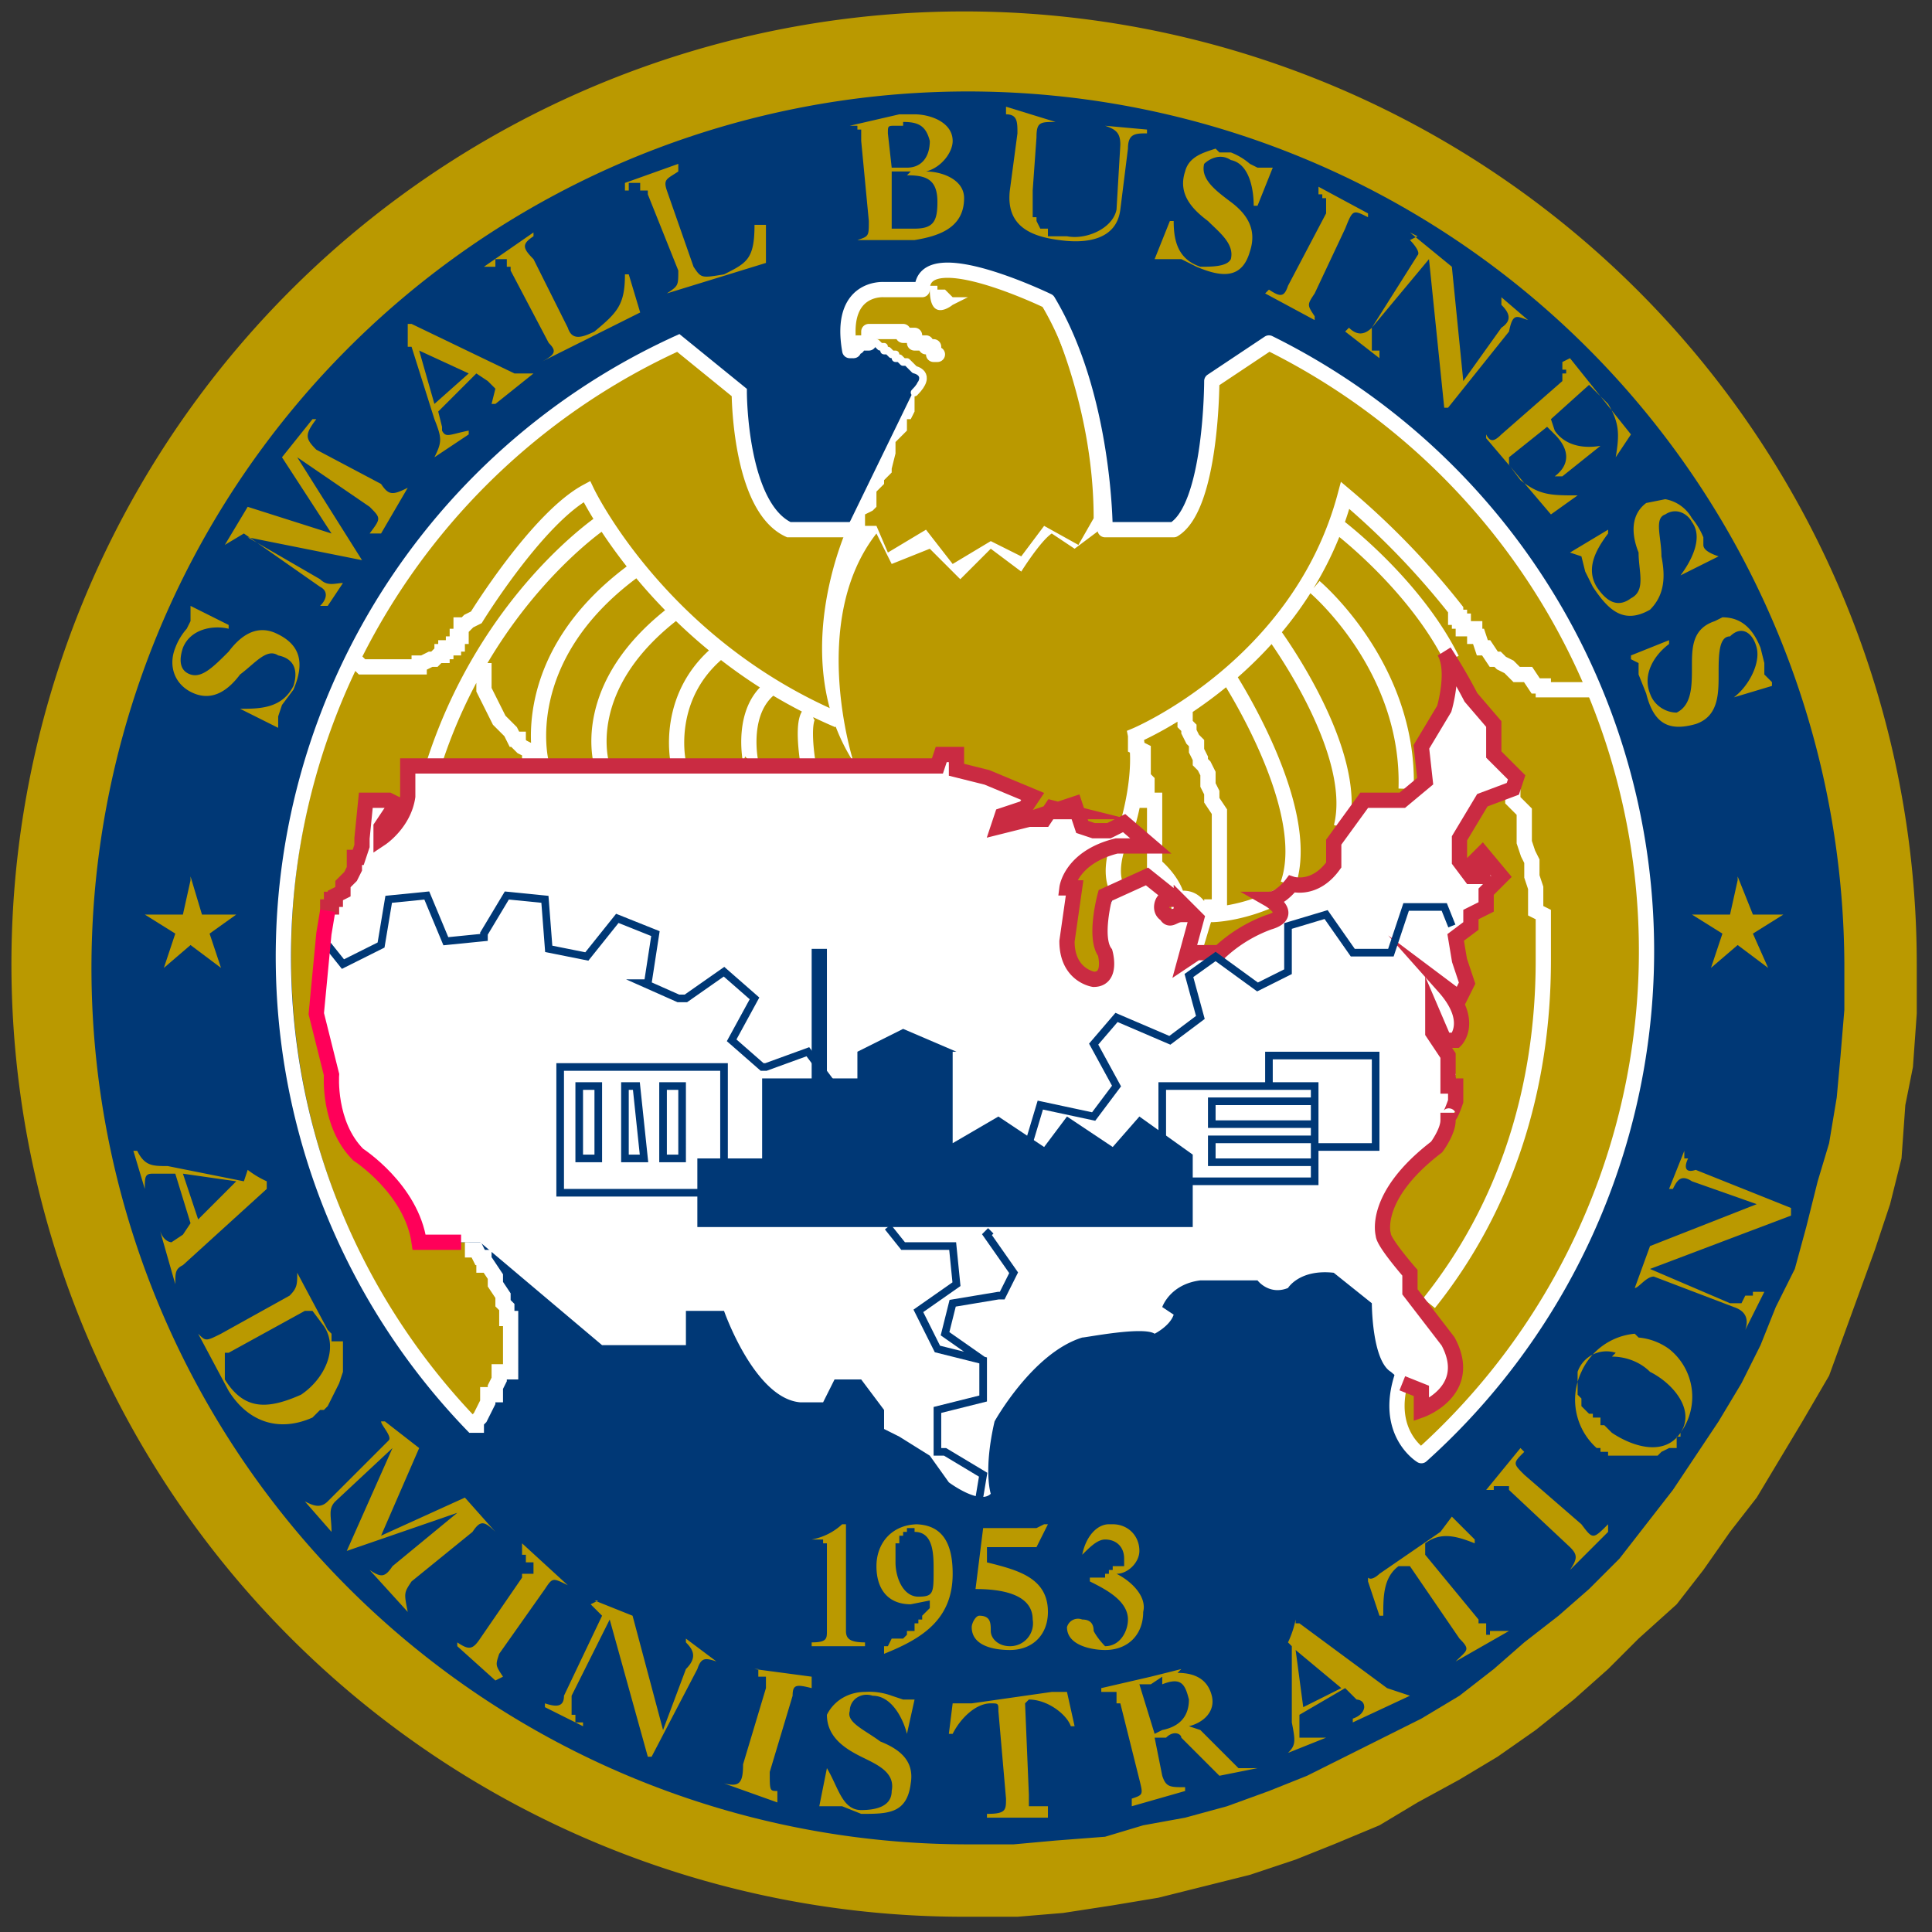 <svg xmlns="http://www.w3.org/2000/svg" height="365" width="365" preserveAspectRatio="none" viewBox="0 0 0.507 0.507"><rect x="0" y="0" width="0.507" height="0.507" fill="#333333" stroke="none"/><g stroke-miterlimit="10.433"><g stroke-width="0"><path d="M.254.503h.013L.279.502.292.5.304.498.316.495.328.492.34.488.35.484.362.479l.01-.006.011-.006.01-.006.01-.007.01-.008.009-.008L.43.43.44.421.447.412l.007-.01.007-.009.006-.01.006-.01L.48.361.484.35.488.339.492.328.496.316.499.304.5.29.502.28.503.266V.253a.25.25 0 1 0-.25.25z" fill="#ba9900"/><path d="M.254.484h.012L.277.483.29.482.3.479.311.477.322.474.333.47l.01-.004.01-.005.01-.005.01-.005.01-.006.009-.007L.4.431.409.424.417.417.425.409.432.4.439.391.445.382.451.373l.006-.01.005-.01.004-.01.005-.01.003-.011L.477.31.48.3.482.288.483.277.484.265V.253a.23.23 0 1 0-.23.231z" fill="#003876"/><path d="m.367.36.005.005.001.005S.387.365.38.35L.37.338V.334S.363.326.363.324c0 0-.003-.01.014-.023C.377.3.38.297.38.294V.292C.38.295.383.289.383.289V.284H.38L.382.283.38.277.376.271V.266l.003.007h.003S.387.267.379.258l.004.003.002-.004L.383.252V.245L.385.243V.24L.39.238V.234L.394.23.389.224.387.226.389.23H.386L.383.225V.218L.39.21.397.207.398.203.392.197V.19L.386.182.38.172C.382.175.379.184.379.184L.373.196v.008L.369.21l-.01.001-.009.01v.006C.345.234.34.232.34.232L.333.236S.34.239.333.243c0 0-.01.003-.013.007L.315.251.312.253.315.242.312.237V.24H.31C.308.24.307.241.306.24.304.24.305.236.306.234V.233L.302.228l-.01.007S.287.246.291.25c0 0 0 .007-.005.007 0 0-.007-.001-.007-.01L.282.232H.28S.28.224.293.222H.302L.295.216.291.219H.284L.282.211H.276.28.276L.274.215H.27L.262.216V.213L.27.212.271.209.259.203.25.201V.198H.248L.245.2H.106v.008c0 .007-.005.01-.005.01V.217L.102.212.101.21H.095v.01C.094.228.086.239.086.239L.085.245l-.002.02.004.016s0 .013.007.022c0 0 .014.009.016.023H.123c.022.027.002.047.002.047A.178.178 0 0 1 .178.09l.016.013s0 .03.013.036h.016L.24.102C.244.098.24.096.24.096A.034.034 0 0 1 .227.088H.23L.224.094C.22.073.232.075.232.075h.01c0-.013.033.003.033.003.015.025.015.06.015.06h.018C.318.133.318.1.318.1l.014-.01a.178.178 0 0 1 .04.292S.364.376.368.361z" fill="#ba9900"/></g><path stroke-linejoin="round" d="M.246.093h0-.001V.091H.243L.243.09h0L.241.09h0H.24V.088H.238h0-.001V.087H.236h0-.001 0-.001 0-.001 0-.001 0-.001 0H.23h0-.002V.09h0L.226.09h0-.001v.001H.224h0v.001h0-.001 0C.22.075.232.076.232.076h.01c0-.013.033.003.033.003.015.025.015.06.015.06h.018C.318.133.318.1.318.1l.015-.01a.178.178 0 0 1 .04.292S.363.376.368.361" stroke="#fff" stroke-linecap="round" stroke-width=".004" fill="none"/><path stroke-linejoin="round" d="M.229.088h0V.09H.23V.09h0l.001.001h.001v.001h.001l.001.001h.001v.001h.001l.001.001h.001L.24.097h0S.245.098.24.103" stroke="#fff" stroke-linecap="round" stroke-width=".002" fill="none"/><path d="m.241.074.001.002h.002C.244.085.25.08.25.08L.254.078H.25L.248.076H.246V.075H.243L.242.074H.241zM.274.08s.013.025.013.056L.283.143.274.138.268.146.26.142.25.148.243.139l-.01.006L.23.138H.226h.001V.135L.229.134V.134L.23.133V.13L.23.13V.129L.232.127V.126L.234.124V.123L.235.119V.116L.238.113V.11L.239.11.24.108V.107L.24.105V.104L.241.103V.1L.223.137S.206.172.224.2C.224.2.212.163.23.14l.004.008.01-.004.008.008L.26.144.268.15S.273.142.276.14l.006.004L.29.138S.291.105.274.078zM.38.17v.001c.003.006 0 .014 0 .014L.373.196v.009L.369.21h-.01l-.009.01v.006C.345.234.34.232.34.232L.333.236S.34.24.333.243c0 0-.01.003-.013.007L.315.251.312.253l.003-.01L.312.237v.001H.31C.308.24.307.242.306.24.304.24.305.236.306.235V.233L.302.23l-.01.006S.287.246.291.25c0 0 0 .007-.005.007 0 0-.007-.001-.007-.01L.282.232H.28S.28.224.293.222H.302L.295.216.291.219H.284L.282.211H.276L.274.215H.27L.262.217V.214L.27.212.271.21.259.204.25.202V.198H.248L.245.2H.106V.21c0 .006-.005.009-.005.009V.217L.102.212.101.21H.095v.01a.067.067 0 0 1-.009.02L.085.244.083.266l.004.016s0 .013.007.02c0 0 .014.01.016.024h.016l.032.027H.18V.344h.01s.008.023.02.024h.006L.219.362h.007L.232.37v.005l.004.002.008.005.005.007S.257.395.26.392c0 0-.002-.006.001-.019 0 0 .01-.018.023-.022C.285.351.3.348.303.35c0 0 .004-.002.005-.005L.305.343S.307.337.315.336H.33S.333.34.338.338c0 0 .003-.005.012-.004L.36.342S.36.357.365.36l.007.006.001.005S.387.365.38.352L.37.339V.334S.363.326.363.324c0 0-.003-.01.014-.023 0 0 .003-.004.003-.007V.292C.38.295.383.29.383.29V.284L.38.285.382.282.38.277.376.271V.266l.003.007h.003S.387.268.379.259l.004.003.002-.004L.383.252V.246L.385.243V.24L.39.238V.234L.394.23.389.224.387.227l.002.002H.386L.383.226V.218L.39.21.397.207.398.204.392.198V.19L.386.183.379.17zM.312.238z" fill="#fff"/><path d="M.298.193v.003L.3.197V.2L.3.2v.004l.001.001V.21L.303.21v.017s.005.004.006.009c0 0 .005-.002.007.005l-.003.01h.003M.31.186l.001.001V.19l.001.001v.001l.001.002.001.001v.002l.001.002V.2l.001.001.001.002v.003l.001.002V.21L.32.213v.002L.32.218V.238H.318V.24S.326.24.336.235M.322.177s.023.035.016.055M.334.166s.023.031.018.051M.345.154S.37.175.369.207M.351.138s.02.015.03.035m.016.034V.21L.4.213v.002L.4.218v.003l.001.003.001.002V.23l.001.003v.006L.405.24v.012c0 .034-.01.065-.03.09M.124.326v.002h.001L.126.33.127.33v.002h.001L.13.335v.001L.13.337.132.34v.002l.001.001v.003h.001V.36L.131.36v.002L.13.364v.002H.128v.002L.127.37.126.372.125.373v.001H.124A.177.177 0 0 1 .178.09l.016.013s0 .03.013.036h.016L.222.138m-.13.036h.002l.001.001H.11L.11.174h.001L.113.173h.001L.115.172h.001V.171h.001L.117.17.119.17V.169H.12L.12.167V.167h.001V.164h.001L.123.163V.163L.125.162S.141.136.154.129c0 0 .019.04.066.06M.158.137S.128.157.114.2M.127.174v.007l.001.002.001.002.001.002.001.002.001.001.001.001.001.001.001.002h.001v.001l.001.001.002.001v.001L.142.2S.135.173.166.15M.158.201S.151.18.178.16m0 .04S.174.182.19.17m.007.03S.194.186.203.18m.009.02S.21.188.213.187M.418.181H.405L.405.18H.403L.401.177H.4L.398.177.397.176.396.175.394.174.393.173H.392L.39.17.39.17H.389L.388.167H.387V.165H.384V.163H.383V.162L.382.162V.16a.206.206 0 0 0-.029-.03C.341.175.298.193.298.193.3.203.296.216.296.216S.29.226.293.233" stroke="#fff" stroke-width=".004" fill="none"/><path d="M.264.03c.003 0 .003.002.003.005L.265.05C.264.059.27.062.278.063c.007.001.015 0 .016-.008L.296.039c0-.004.002-.004.005-.004V.034L.29.033c.003.001.004.002.004.005L.293.055C.292.06.285.063.28.062H.275V.06H.274L.273.06.272.058V.057H.271V.05L.272.036c0-.004.001-.004.005-.004L.264.028zM.24.03H.236L.223.033h.002v.001h.001v.003l.002.021c0 .004 0 .004-.003.005H.24C.246.062.253.06.253.052.253.047.247.045.243.045.247.044.25.04.25.037.25.032.244.03.24.03zM.237.032c.004 0 .006.001.007.005 0 .004-.002.007-.006.007H.234L.233.035c0-.002 0-.002.002-.002h.002zm.082.007C.316.04.312.041.311.045c-.002.006.002.01.006.013.003.003.007.006.006.01C.322.07.318.07.315.07.309.068.308.063.308.058H.307l-.004.01h.004L.31.068l.004.002C.321.073.326.073.328.066.33.06.327.056.323.053.319.05.315.047.316.043.317.042.32.04.323.042.328.043.329.05.329.054H.33l.004-.01H.33L.328.043A.017.017 0 0 0 .323.04H.32zM.178.043.164.048V.05h.001V.048h.003V.05H.17v.001l.008.02c0 .004 0 .004-.003.006L.201.069v-.01H.198C.198.068.196.069.19.072.184.073.184.073.182.07L.175.05C.174.047.175.047.178.045zm.06.003c.005 0 .008.001.008.007C.246.058.245.06.24.06H.234V.058L.234.045h.005zm.108.003v.002h.001v.001h.001v.004l-.01.019C.337.078.336.078.333.076L.332.077l.013.007V.083C.343.08.343.08.345.077L.353.06C.355.055.355.055.359.057V.056L.346.049zM.14.061.127.07V.07H.13V.068h.003V.07h.001v.001L.144.09C.146.092.146.093.142.095L.168.082.165.072H.164c0 .008-.002.01-.008.015C.152.089.15.089.149.086L.14.068C.137.065.137.064.14.062zm.232.001L.37.063s.003.003.002.004L.36.086C.358.088.356.088.354.086L.353.087l.009.007V.092H.36V.09H.36V.086L.375.068l.004.039H.38l.016-.02C.397.082.398.083.401.084L.394.078V.08c.002.002.003.004 0 .006L.384.1.381.07.37.061zM.107.085v.006h.001L.114.11c.002.005.002.006 0 .01L.123.114V.113C.118.114.117.115.116.113L.116.112.115.108l.01-.01L.128.1.13.102.129.106H.13L.14.098H.135L.108.085H.107zM.11.092l.013.006-.009.008L.11.092zm.302.002L.41.095v.002h.001v.001H.41V.1H.41V.1L.394.114C.392.116.391.116.39.114v.001l.017.02L.414.13V.13C.407.13.404.13.399.126L.396.122V.12l.01-.008.002.002c.004.004.004.008 0 .011H.41L.42.117C.414.118.41.116.408.113L.407.11l.01-.009.005.005C.425.111.425.114.424.12L.428.114.412.094zM.082.11.074.12l.013.02L.065.133l-.006.01L.064.14l.02.014c.002.001.002.003 0 .005h.002L.09.153H.09C.088.153.086.154.084.152L.065.141l.03.006L.078.12l.019.013C.1.136.1.136.097.14H.1L.107.128C.103.13.102.13.1.127L.083.118C.08.115.08.114.083.11H.08zm.355.021L.432.132C.428.135.428.14.43.145c0 .005.002.01-.002.012C.424.16.421.157.419.154.416.149.419.144.422.14V.139l-.01.006.003.001.001.004.002.004C.422.16.426.164.433.16.437.156.437.151.436.146c0-.005-.002-.01.001-.011.003-.002.006 0 .007.002.003.004 0 .01-.003.014l.01-.005C.448.145.447.144.447.143V.141A.019.019 0 0 0 .444.136.01.01 0 0 0 .437.131zM.05.159v.004L.049.165A.016.016 0 0 0 .046.17c-.002.005 0 .01.005.012S.06.181.063.177C.067.174.07.17.073.172.078.173.078.177.077.18.074.186.068.186.063.186l.01.005V.188L.074.185.077.181C.08.174.079.169.072.166.067.164.063.167.06.171.056.175.053.178.05.177S.047.173.048.17C.05.165.056.164.06.165V.164L.05.159zm.402.003L.45.163C.444.165.444.17.444.175s0 .01-.004.012C.437.187.434.185.433.182.431.177.434.172.438.169V.168l-.01.004v.001L.43.174v.003l.002.005C.434.19.438.192.445.19.451.188.451.182.451.177c0-.005 0-.01.003-.01C.457.164.46.166.461.17.462.174.459.18.455.183L.465.18V.179L.463.177V.174L.462.17C.46.165.457.162.452.162zM.05.231.048.24h-.01l.008.005-.003.009L.05.248l.008.006L.055.245.062.24H.053L.05.23zm.406 0L.454.24h-.01l.008.005-.003.009.007-.006.008.006L.46.245.468.24H.46L.456.23zM.442.302l-.004.01h.001C.44.31.441.308.444.31l.017.006-.028.011-.004.011C.43.338.432.335.434.335l.021.008c.003.001.004.003.003.006l.005-.01H.46V.34H.458L.457.342H.454L.433.333.47.319.47.317.445.307C.442.308.442.306.443.304H.442zm-.406 0H.035l.003.01c0-.003 0-.004.002-.004h.006L.05.321.048.324.045.326S.043.326.042.323l.004.014c0-.003 0-.004.002-.005L.07.312V.31A.025.025 0 0 1 .065.307L.064.31.044.306C.04.306.038.306.036.302zm.012.006L.062.31l-.01.01L.048.308zm.03.026c0 .003 0 .004-.002.006L.058.35C.054.352.054.352.052.35L.06.365c.005.008.013.011.022.007L.084.37h.001V.37L.086.369.087.367.088.365.089.363V.363L.09.36V.352H.087V.35L.086.349.078.334zm.004.01.003.004c.004.006 0 .014-.006.018C.07.37.064.37.059.362V.355H.06L.08.344h.002zM.429.35A.017.017 0 0 0 .415.36.017.017 0 0 0 .419.38H.42v.001h.002v.001h.013L.436.381.438.38H.44V.378H.44V.377h.001V.376A.016.016 0 0 0 .438.354.016.016 0 0 0 .43.351zM.423.356c.003 0 .007.001.01.004.006.003.012.01.008.016S.429.38.423.376L.421.374H.42V.373H.42V.372H.418V.371H.417L.416.37V.37L.415.369V.367L.414.366V.36A.008.008 0 0 1 .424.355zM.102.373H.1c0 .001.003.004.002.005L.086.394C.084.396.082.395.08.394l.007.008C.087.398.086.396.088.394L.103.38.091.407.12.397.103.411C.101.414.1.414.097.412l.01.011C.106.418.106.418.108.415L.124.402c.002-.003.003-.003.006 0L.122.393.1.403.11.38.101.373zM.399.38.39.391h.002V.39h.004v.001l.016.015c.002.002.002.003 0 .006l.01-.01V.4C.418.404.418.404.415.4L.4.387C.397.384.397.384.4.381zM.381.398.378.402.362.413S.36.415.359.414v.001l.003.009h.001c0-.005 0-.01.004-.013H.37L.383.43C.386.433.385.433.382.436L.396.428H.391v.001H.39V.426H.388V.425L.374.408V.405c.004-.003.008-.002.013 0V.404L.381.398zM.241.4C.234.4.23.405.23.411c0 .006.003.01.009.01L.244.42v.002L.242.424v.001H.241v.001H.24v.001L.24.428H.238v.001L.237.43H.236L.235.43H.234L.233.432H.232v.002C.242.43.25.425.25.413.25.406.248.4.24.4zm.05 0C.288.4.285.403.284.408.286.406.288.404.29.404c.003 0 .005.002.005.005v.002H.292v.001H.291v.001H.29v.001H.286v.001c.004.002.01.005.01.01C.296.428.294.432.29.432.29.432.288.43.287.428.287.426.286.425.284.425A.003.003 0 0 0 .28.427c0 .005.007.006.01.006.006 0 .01-.004.01-.01C.301.419.297.415.293.413.296.413.299.41.299.407.299.403.296.4.292.4zm-.07 0a.016.016 0 0 1-.008.004h.003v.001h.001v.023c0 .002 0 .003-.004.003v.001h.014V.431C.223.431.222.43.222.428V.4zm.053 0L.272.401H.258L.256.417c.006 0 .015.001.015.008a.006.006 0 0 1-.006.007C.262.432.26.43.26.428s0-.004-.003-.004C.256.424.255.426.255.427c0 .005.006.006.01.006.006 0 .01-.004.01-.01C.275.414.267.412.259.41V.406h.013L.275.4zM.24.402c.005 0 .005.006.005.01 0 .006 0 .007-.004.007S.235.414.235.41V.405h.001V.403h.001V.402h.001V.401H.24zM.137.406v.002h.001V.41H.14v.003H.137v.001L.126.43C.124.433.123.433.12.431v.001L.13.441.132.44C.13.437.13.437.131.434L.143.417C.145.414.145.414.149.416L.137.405zm.02.014L.155.421l.003.003-.01.021C.148.448.146.448.143.447v.001l.01.005V.452H.151V.45H.15V.45H.15V.445l.01-.02.01.036h.001L.183.438C.184.435.185.435.188.436L.18.43v.001C.182.433.183.435.18.438L.174.454.166.424.156.42zM.34.425a.026.026 0 0 1-.002.006l.001.001v.02C.34.457.34.458.338.46l.01-.004H.341V.45L.353.443l.003.003s.002 0 .002.002c0 0 0 .002-.003.003v.001L.37.445.364.443.341.426H.34zm0 .008.012.01-.01.005L.34.433zM.199.438V.44H.2V.44h.001v.003l-.006.02C.195.468.194.469.19.468l.014.005V.47C.202.47.202.47.202.465l.006-.02c0-.003.001-.003.005-.002V.44L.198.438zm.111 0L.302.44.289.443v.001h.004v.003h.001l.005.02C.3.471.3.471.297.472v.002L.311.47V.469c-.004 0-.005 0-.006-.003L.303.456h.003C.308.454.31.455.31.456l.01.01.01-.002L.328.464H.325l-.01-.01L.312.453C.316.452.319.449.318.445S.314.439.309.439zM.305.442C.31.44.311.442.312.446.312.45.31.453.305.454L.303.455.299.442h.003L.305.44zM.227.444C.223.444.219.446.217.45c0 .006.005.009.009.011.004.002.009.004.008.009C.234.474.23.475.226.475.221.475.22.469.217.464l-.002.01h.006l.005.002c.007 0 .012 0 .013-.008C.24.462.236.459.231.457.227.454.222.452.223.449c0-.003.003-.005.006-.004.005 0 .008.006.009.01L.24.446H.239L.237.446.234.445A.017.017 0 0 0 .227.444zm.053 0H.276L.255.447H.25L.249.455H.25C.252.451.256.447.26.447c.002 0 .002 0 .002.002l.002.023c0 .003 0 .004-.005.004v.001h.016V.474H.27V.472H.27V.471L.269.447.27.446C.275.446.28.45.281.453h.001L.28.444z" fill="#ba9900"/><g fill="none"><path d="M.086.24V.238h.001V.236h.001V.235L.09.234V.234L.09.232V.232L.092.23.093.228V.225h.001V.225L.095.222V.22L.096.21h.006l.002.001L.1.217V.22S.106.216.107.209V.201h.139L.247.198h.004v.004l.008.002.012.005-.002.003-.006.002-.001.003L.27.215h.004L.276.212.28.213H.276L.282.211l.002.006.003.001h.004L.295.216l.007.006H.293C.281.225.28.233.28.233h.002L.28.247c0 .009.007.01.007.01C.292.257.29.25.29.25c-.003-.004 0-.015 0-.015L.301.23l.005.004v.002C.305.236.304.239.306.24c.001.002.002 0 .004 0H.31V.237l.004.004-.003.011.003-.002H.32A.038.038 0 0 1 .333.242C.34.24.333.236.333.236.336.236.339.232.339.232S.345.234.35.227V.221L.358.21h.01L.374.205.373.196l.006-.01s.003-.01 0-.015a.14.14 0 0 1 .007.012L.392.19v.008l.006.006-.001.003L.389.21.383.22v.006L.386.23h.003L.387.226.389.224.394.23.39.234v.004L.386.24v.003L.382.246l.001.006.002.006-.002.004L.379.259c.008.009.003.014.003.014H.379L.376.266v.005L.38.277v.008h.002v.004S.38.295.38.292v.002C.38.297.377.301.377.301.36.314.363.324.363.324c0 .002.007.01.007.01v.005l.01.013C.387.365.373.37.373.37V.365L.368.363" stroke="#ca2b42" stroke-width=".004"/><g stroke="#002c9e" stroke-width=".005"><path d="M.19.28" stroke-width=".003"/></g><path d="M.19.28H.147v.033H.19zM.157.285H.152v.019h.005zm.01 0H.164v.019h.005zm.012 0H.174v.019h.005zm.166 0h-.04V.31h.04zm0 .004H.318v.006h.027zm0 .01H.318v.006h.027zm0 .002h.016V.277H.333v.009M.218.284.212.276.201.28H.2L.192.273.198.262.19.255.18.262H.178L.169.258H.17L.172.245.162.241l-.008.01-.01-.002L.143.236.133.235l-.006.01v.001l-.01.001L.112.235l-.01.001L.1.248.09.253.086.248m.171.145L.258.387.248.381H.246V.37L.258.367v-.01L.246.354.241.344l.01-.007L.25.327H.237L.233.322m.025.035L.248.35.25.342.262.34h.001L.266.334.259.324.26.323M.381.243.379.238h-.01L.365.25h-.01L.348.24l-.01.003v.012L.33.259.319.251.312.256l.003.011-.008.006L.293.267.287.274l.006.011-.006.008L.273.29.27.3" stroke="#003876" stroke-width=".002"/><path d="M.121.326H.11C.108.312.094.303.094.303.086.295.087.282.087.282L.083.266.085.245.086.239" stroke="#ff0059" stroke-width=".004"/></g><path d="M.25.276V.3L.262.293l.012.008L.28.293l.012.008.007-.008.014.01v.019H.183V.304H.2V.283h.013V.249h.004v.034h.008V.276L.237.27l.014.006z" fill="#003876"/></g></svg>
